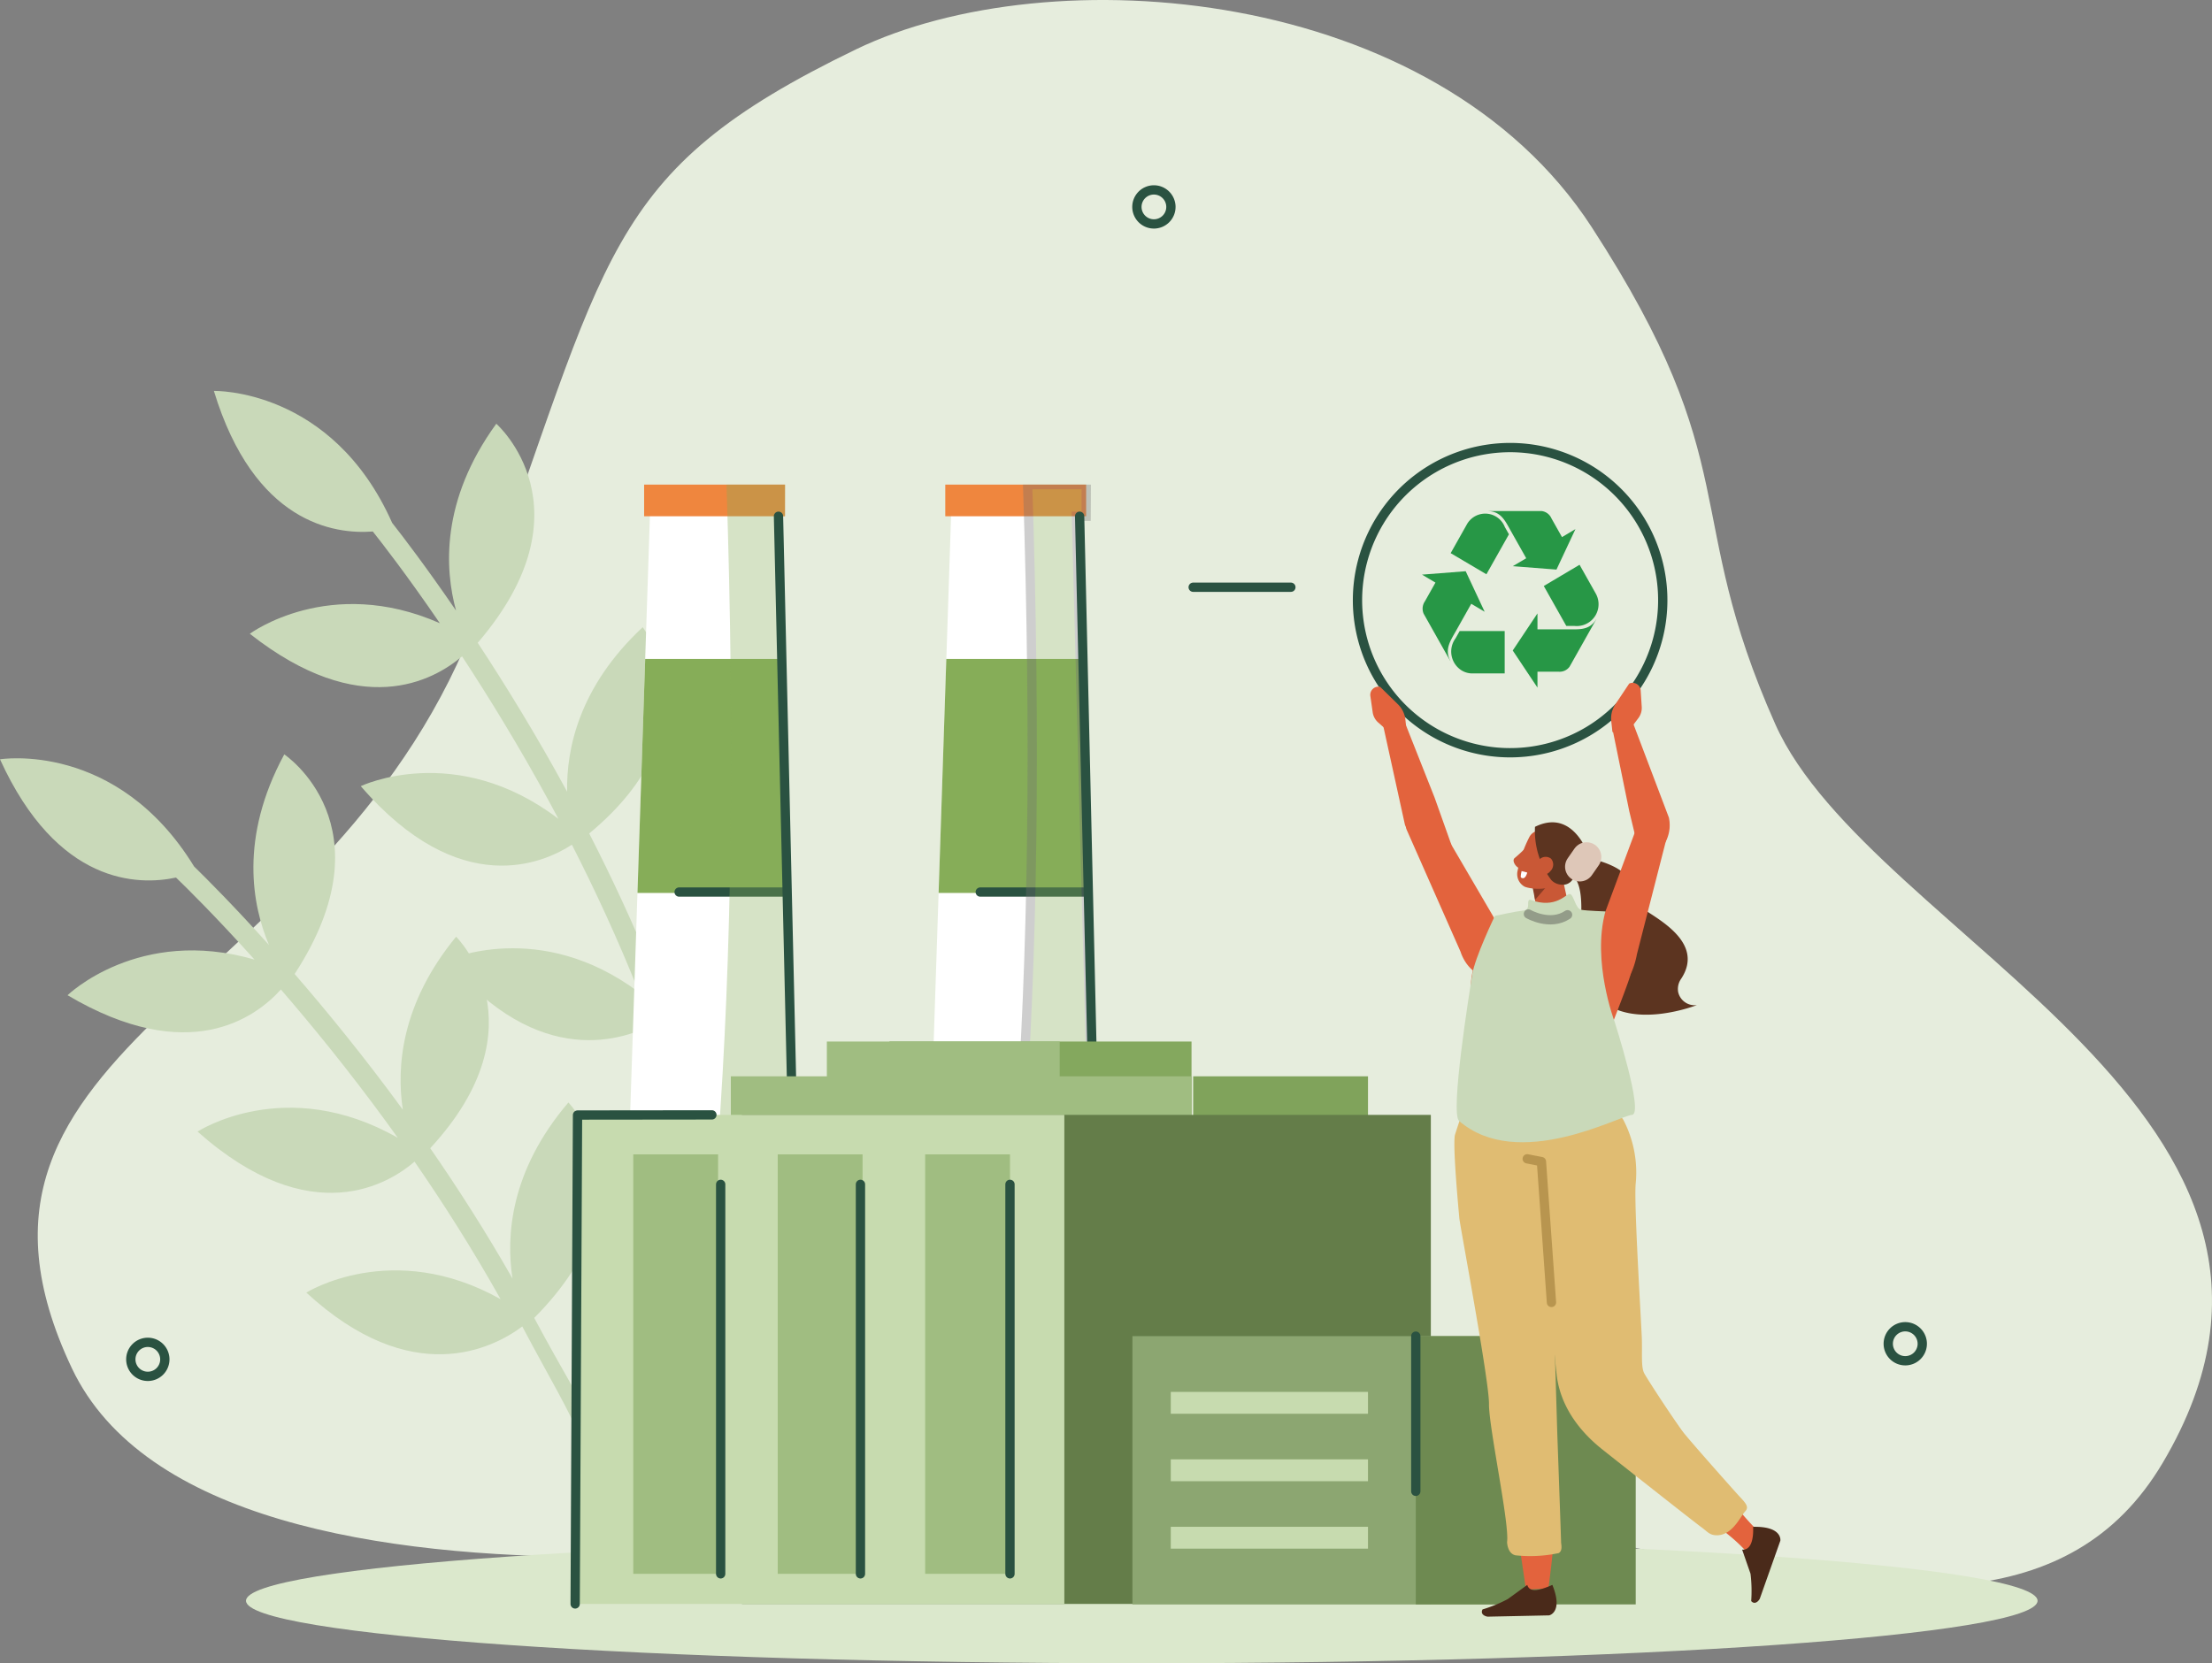 <svg xmlns="http://www.w3.org/2000/svg" xmlns:xlink="http://www.w3.org/1999/xlink" width="238" height="179" viewBox="0 0 238 179">
  <rect x="0" y="0" width="238" height="179" fill="#808080" stroke="none"/>
  <defs>
    <clipPath id="clip-path">
      <rect id="사각형_1426" data-name="사각형 1426" width="17.053" height="120.361" fill="none" stroke="#707070" stroke-width="1"/>
    </clipPath>
    <clipPath id="clip-path-2">
      <rect id="사각형_1428" data-name="사각형 1428" width="17.053" height="120.361" fill="none"/>
    </clipPath>
    <clipPath id="clip-path-3">
      <rect id="사각형_1424" data-name="사각형 1424" width="19" height="19" fill="#279746"/>
    </clipPath>
  </defs>
  <g id="그룹_3452" data-name="그룹 3452" transform="translate(-640 -1491)">
    <path id="패스_19481" data-name="패스 19481" d="M119.053,5.318C139.932-4.774,181.3-1.619,198.229,24.443,215,50.262,207.784,55,217.976,77.922s63.824,42.142,41.687,79.516c-19.905,33.6-77.6-8.61-123.021,6.011,0,0-86.524,16.364-101.94-16.2C17.925,111.82,63.234,107.375,78.453,65.933c14.153-38.537,13.157-47.35,40.6-60.615" transform="translate(613.03 1491.002)" fill="#e6eddd"/>
    <path id="패스_19482" data-name="패스 19482" d="M61.153,655.508c-6.284,7.367-6.712,14.412-6.012,18.942-2.906-5.1-5.931-9.807-8.851-14.023,12.326-13.334,2.786-22.765,2.786-22.765-5.957,7.248-6.423,14.093-5.734,18.619l-.041-.056c-4.081-5.586-8.091-10.5-11.6-14.55,10.406-15.964-1.115-23.635-1.115-23.635-4.882,9.019-3.424,16.311-1.648,20.507-3.779-4.2-6.7-7.122-8.056-8.445C12.556,616.525,0,618.569,0,618.569c6.174,13.547,14.882,13.594,18.938,12.729,1.064,1.024,4.213,4.117,8.446,8.827-12.464-3.611-20.116,3.835-20.116,3.835,13.042,7.718,20.24,2.4,22.953-.616,3.436,3.974,7.346,8.777,11.326,14.227.413.566.831,1.147,1.252,1.735-12.06-6.873-21.541-.669-21.541-.669,12.261,10.9,20.711,5.512,23.344,3.233,3.061,4.429,6.235,9.409,9.257,14.8-11.642-6.526-20.9-.706-20.9-.706,11.345,10.464,20.071,6.014,23.234,3.646,6.241,11.773,7.5,12.021,9.339,26.054.079.607,2.668,1.31,2.6.825-1.893-14.454-4.232-15.747-10.653-27.8,13.263-13.349,3.672-23.189,3.672-23.189" transform="translate(640 954.148)" fill="#c9d9b9"/>
    <path id="패스_19483" data-name="패스 19483" d="M231.64,365.015c-7.2,6.47-8.548,13.4-8.45,17.979-2.21-5.438-4.589-10.507-6.93-15.073,13.971-11.584,5.755-22.2,5.755-22.2-6.858,6.4-8.22,13.118-8.132,17.7l-.033-.061c-3.311-6.078-6.639-11.481-9.587-15.96,12.414-14.446,2-23.576,2-23.576-6.025,8.294-5.538,15.715-4.33,20.109-3.194-4.664-5.7-7.947-6.875-9.438-6.467-14.56-19.182-14.2-19.182-14.2,4.339,14.247,12.965,15.446,17.1,15.127.92,1.155,3.635,4.639,7.212,9.869-11.881-5.231-20.445,1.137-20.445,1.137,11.913,9.379,19.748,5.059,22.834,2.43,2.883,4.395,6.128,9.674,9.356,15.6.335.615.673,1.247,1.012,1.886-11.051-8.41-21.265-3.517-21.265-3.517,10.72,12.428,19.8,8.207,22.715,6.3,2.452,4.8,4.943,10.153,7.23,15.9-10.682-8.011-20.628-3.47-20.628-3.47,9.87,11.876,19.1,8.621,22.551,6.692,4.639,12.5,5.855,12.91,5.831,27.064,0,.612,2.472,1.653,2.473,1.163.025-14.579-2.124-16.17-6.9-28.965,14.9-11.475,6.689-22.5,6.689-22.5" transform="translate(487.137 1212.779)" fill="#c9d9b9"/>
    <path id="패스_19484" data-name="패스 19484" d="M772.824,522.107H752.411l3.955-119.646H769.7Z" transform="translate(-13.948 1141.408)" fill="#fff"/>
    <path id="패스_19485" data-name="패스 19485" d="M771.713,565.032H787.6l-.658-25.182h-14.4Z" transform="translate(-30.724 1022.066)" fill="#86ad58"/>
    <line id="선_797" data-name="선 797" x1="11.408" transform="translate(745.471 1587.004)" fill="none" stroke="#2a5241" stroke-linecap="round" stroke-linejoin="round" stroke-width="1"/>
    <rect id="사각형_1425" data-name="사각형 1425" width="15.156" height="3.406" transform="translate(741.707 1543.154)" fill="#ef863e"/>
    <g id="그룹_3447" data-name="그룹 3447" transform="translate(741.823 1543.154)" opacity="0.34" style="mix-blend-mode: multiply;isolation: isolate">
      <g id="그룹_3446" data-name="그룹 3446">
        <g id="그룹_3445" data-name="그룹 3445" clip-path="url(#clip-path)">
          <path id="패스_19486" data-name="패스 19486" d="M793.143,440.963l-.083-3.171-.976-37.369h1.042l.015-3.405h-6.31c1.8,54.805-1.323,94.279-8.744,120.361H795.14Z" transform="translate(-778.087 -397.018)" fill="#86ad58" stroke="#707070" stroke-width="1"/>
        </g>
      </g>
    </g>
    <line id="선_798" data-name="선 798" x2="1.486" y2="64.267" transform="translate(756.163 1546.559)" fill="none" stroke="#2a5241" stroke-linecap="round" stroke-linejoin="round" stroke-width="1"/>
    <path id="패스_19487" data-name="패스 19487" d="M525.226,522.107H504.813l3.955-119.646H522.1Z" transform="translate(201.248 1141.408)" fill="#fff"/>
    <path id="패스_19488" data-name="패스 19488" d="M524.115,565.032h15.89l-.658-25.182h-14.4Z" transform="translate(184.472 1022.066)" fill="#86ad58"/>
    <line id="선_799" data-name="선 799" x1="11.408" transform="translate(713.07 1587.004)" fill="none" stroke="#2a5241" stroke-linecap="round" stroke-linejoin="round" stroke-width="1"/>
    <rect id="사각형_1427" data-name="사각형 1427" width="15.156" height="3.406" transform="translate(709.305 1543.154)" fill="#ef863e"/>
    <g id="그룹_3450" data-name="그룹 3450" transform="translate(709.422 1543.154)" opacity="0.34" style="mix-blend-mode: multiply;isolation: isolate">
      <g id="그룹_3449" data-name="그룹 3449">
        <g id="그룹_3448" data-name="그룹 3448" clip-path="url(#clip-path-2)">
          <path id="패스_19489" data-name="패스 19489" d="M545.545,440.963l-.083-3.171-.976-37.369h1.042l.015-3.405h-6.31c1.8,54.805-1.323,94.279-8.744,120.361h17.053Z" transform="translate(-530.489 -397.018)" fill="#86ad58"/>
        </g>
      </g>
    </g>
    <line id="선_800" data-name="선 800" x2="1.486" y2="64.267" transform="translate(723.762 1546.559)" fill="none" stroke="#2a5241" stroke-linecap="round" stroke-linejoin="round" stroke-width="1"/>
    <path id="패스_19490" data-name="패스 19490" d="M938.413,157.426a1.83,1.83,0,1,1-1.83-1.837A1.834,1.834,0,0,1,938.413,157.426Z" transform="translate(-172.428 1355.85)" fill="none" stroke="#2a5241" stroke-linecap="round" stroke-linejoin="round" stroke-width="1"/>
    <path id="패스_19491" data-name="패스 19491" d="M1556.2,1088.812a1.83,1.83,0,1,1-1.83-1.837A1.833,1.833,0,0,1,1556.2,1088.812Z" transform="translate(-709.373 546.813)" fill="none" stroke="#2a5241" stroke-linecap="round" stroke-linejoin="round" stroke-width="1"/>
    <path id="패스_19492" data-name="패스 19492" d="M111.2,1101.578a1.83,1.83,0,1,1-1.83-1.837A1.833,1.833,0,0,1,111.2,1101.578Z" transform="translate(546.535 535.725)" fill="none" stroke="#2a5241" stroke-linecap="round" stroke-linejoin="round" stroke-width="1"/>
    <path id="패스_19493" data-name="패스 19493" d="M395.028,1267c0,3.714-43.152,6.724-96.382,6.724s-96.382-3.01-96.382-6.724,43.152-6.724,96.382-6.724,96.382,3.01,96.382,6.724" transform="translate(464.204 396.279)" fill="#dbe8cc" fill-rule="evenodd"/>
    <rect id="사각형_1429" data-name="사각형 1429" width="32.507" height="11.539" transform="translate(735.695 1603.092)" fill="#84a85e"/>
    <rect id="사각형_1430" data-name="사각형 1430" width="18.81" height="11.539" transform="translate(768.379 1606.836)" fill="#80a35b"/>
    <rect id="사각형_1431" data-name="사각형 1431" width="25.054" height="11.539" transform="translate(728.966 1603.092)" fill="#a0bd81"/>
    <rect id="사각형_1432" data-name="사각형 1432" width="16.357" height="11.539" transform="translate(751.845 1606.836)" fill="#a0bd81"/>
    <rect id="사각형_1433" data-name="사각형 1433" width="15.931" height="11.539" transform="translate(718.635 1606.836)" fill="#a0bd81"/>
    <rect id="사각형_1434" data-name="사각형 1434" width="74.119" height="52.633" transform="translate(719.831 1610.986)" fill="#647d49"/>
    <rect id="사각형_1435" data-name="사각형 1435" width="40.57" height="28.87" transform="translate(761.844 1634.799)" fill="#8ca671"/>
    <rect id="사각형_1436" data-name="사각형 1436" width="23.663" height="28.87" transform="translate(792.332 1634.799)" fill="#6e8a51"/>
    <rect id="사각형_1437" data-name="사각형 1437" width="52.634" height="52.633" transform="translate(701.883 1610.986)" fill="#c7dbaf"/>
    <rect id="사각형_1438" data-name="사각형 1438" width="9.127" height="45.143" transform="translate(739.543 1615.236)" fill="#a0bd81"/>
    <rect id="사각형_1439" data-name="사각형 1439" width="9.127" height="45.143" transform="translate(723.681 1615.236)" fill="#a0bd81"/>
    <rect id="사각형_1440" data-name="사각형 1440" width="9.127" height="45.143" transform="translate(708.135 1615.236)" fill="#a0bd81"/>
    <line id="선_801" data-name="선 801" y1="41.917" transform="translate(748.669 1618.463)" fill="none" stroke="#2a5241" stroke-linecap="round" stroke-linejoin="round" stroke-width="1"/>
    <line id="선_802" data-name="선 802" y1="41.917" transform="translate(732.581 1618.463)" fill="none" stroke="#2a5241" stroke-linecap="round" stroke-linejoin="round" stroke-width="1"/>
    <line id="선_803" data-name="선 803" y1="41.917" transform="translate(717.541 1618.463)" fill="none" stroke="#2a5241" stroke-linecap="round" stroke-linejoin="round" stroke-width="1"/>
    <path id="패스_19494" data-name="패스 19494" d="M472.886,966.025l.255-52.617,14.457-.016" transform="translate(228.998 697.594)" fill="none" stroke="#2a5241" stroke-linecap="round" stroke-linejoin="round" stroke-width="1"/>
    <line id="선_804" data-name="선 804" y2="16.701" transform="translate(792.332 1634.799)" fill="none" stroke="#2a5241" stroke-linecap="round" stroke-linejoin="round" stroke-width="1"/>
    <rect id="사각형_1441" data-name="사각형 1441" width="21.219" height="2.352" transform="translate(765.97 1640.799)" fill="#c7dbaf"/>
    <rect id="사각형_1442" data-name="사각형 1442" width="21.219" height="2.352" transform="translate(765.97 1648.059)" fill="#c7dbaf"/>
    <rect id="사각형_1443" data-name="사각형 1443" width="21.219" height="2.352" transform="translate(765.97 1655.318)" fill="#c7dbaf"/>
    <path id="패스_19495" data-name="패스 19495" d="M1259.708,703.406s.274,2.38.5,4.353a1.46,1.46,0,0,0,.876,1.18,1.427,1.427,0,0,0,1.444-.2l.39-.309a1.892,1.892,0,0,0,.668-1.89l-1.13-5.117Z" transform="translate(-454.858 881.715)" fill="#c95836" fill-rule="evenodd"/>
    <path id="패스_19496" data-name="패스 19496" d="M1260.021,726.454l.273,1.416,1.2-1.39Z" transform="translate(-455.13 859.975)" fill="#873b24" fill-rule="evenodd"/>
    <path id="패스_19497" data-name="패스 19497" d="M1253.34,682.932a1.273,1.273,0,0,0-.66-1.666l-2.216-.95a1.332,1.332,0,0,0-1.646.677,13.776,13.776,0,0,0-1.232,3.538,1.542,1.542,0,0,0,.741,1.757c.68.291,2.993.507,3.709-.643a18.512,18.512,0,0,0,1.3-2.713" transform="translate(-444.289 900.135)" fill="#c95836" fill-rule="evenodd"/>
    <path id="패스_19498" data-name="패스 19498" d="M1266.637,678.944c1.2,0,.958.714.9-.492a6.2,6.2,0,0,0-.536-2.617c-1.031-1.658-2.679-2.836-5.088-1.643a8.8,8.8,0,0,0,1.764,5.738,1.611,1.611,0,0,0,1.057.484,1.237,1.237,0,0,0,1.191-.5Z" transform="translate(-456.756 905.793)" fill="#5c3420" fill-rule="evenodd"/>
    <path id="패스_19499" data-name="패스 19499" d="M1264.233,703.494a.946.946,0,0,1-1.327.178.977.977,0,0,1,.082-1.354.946.946,0,0,1,1.327-.178.978.978,0,0,1-.082,1.354" transform="translate(-457.433 881.27)" fill="#c95836" fill-rule="evenodd"/>
    <path id="패스_19500" data-name="패스 19500" d="M1245.836,693.923a13.962,13.962,0,0,1-1.269,1.191c-.38.327.287,1.229.753,1.114s1.207-1.509,1.207-1.509Z" transform="translate(-441.6 888.232)" fill="#c95836" fill-rule="evenodd"/>
    <path id="패스_19501" data-name="패스 19501" d="M1250.434,713.649l.606.157s-.191.863-.665.542c-.1-.068.059-.7.059-.7" transform="translate(-446.718 871.098)" fill="#fff" fill-rule="evenodd"/>
    <path id="패스_19502" data-name="패스 19502" d="M1300.35,718.258a1.918,1.918,0,0,1,.338-1.466c2.539-3.907-2.664-6.449-4.212-7.578-1.616-1.178.2-3.336-4.012-4.881-3.395-1.244-3.87.974-4.033.92-.24-.079.687.631.687.631s1.411.79.515,6.725c-.509,3.37.256,4.43,2.283,6.368,3.552,3.4,10.45.672,10.45.672a1.814,1.814,0,0,1-2.015-1.392" transform="translate(-479.787 879.52)" fill="#5c3420" fill-rule="evenodd"/>
    <line id="선_805" data-name="선 805" x1="0.73" y2="1.048" transform="translate(809.978 1583.23)" fill="none" stroke="#dec7b8" stroke-linecap="round" stroke-linejoin="round" stroke-width="3.171"/>
    <path id="패스_19520" data-name="패스 19520" d="M16.477-.015A16.422,16.422,0,1,1-.015,16.422,16.413,16.413,0,0,1,16.477-.015Z" transform="translate(782.518 1567.412) rotate(-75.63)" fill="none" stroke="#2a5241" stroke-linecap="round" stroke-width="1"/>
    <path id="패스_19504" data-name="패스 19504" d="M1322.556,1134.141c-4.081-4.075-7.65-10.8-12.941-16.969a3,3,0,0,0-4.042-.425c-1.2.9-1.8,4.75-.86,5.856,5.954,6.99,13,9.91,16.525,13.671.707.754,2.024-1.279,1.318-2.133" transform="translate(-493.572 521.465)" fill="#e3633d"/>
    <path id="패스_19505" data-name="패스 19505" d="M1218.532,1025.406s2.287-15.067-.489-21.31l-.068-20.421-7.652,2.6,5.8,39.259Z" transform="translate(-411.936 636.543)" fill="#e3633d" fill-rule="evenodd"/>
    <path id="패스_19506" data-name="패스 19506" d="M1223.258,1298.434l-2.105,1.53a15.119,15.119,0,0,1-2.713,1.113c-.249.47.175.717.542.779l6.623-.139s1.545-.319.348-3.279c-1.232.534-2.431.917-2.7,0" transform="translate(-418.926 363.133)" fill="#4a2a1a" fill-rule="evenodd"/>
    <path id="패스_19507" data-name="패스 19507" d="M1432.376,1253.334l.9,2.591a15.265,15.265,0,0,1,.074,2.941c.349.4.73.09.918-.233l2.219-6.266s.251-1.563-2.931-1.489c.06,1.346-.232,2.534-1.184,2.456" transform="translate(-604.93 404.443)" fill="#4a2a1a" fill-rule="evenodd"/>
    <path id="패스_19508" data-name="패스 19508" d="M1198.593,873.593a77.7,77.7,0,0,0-2.763,7.417c-.23,1.376.41,8.093.48,8.912s3.226,17.548,3.193,20,2.226,12.954,1.946,14.865c0,0,.017,1.23.9,1.434a14.74,14.74,0,0,0,4.656-.238c.461-.269.252-.957.255-1.2s-.41-11.756-.41-11.756l-.937-31.219-1.318-7.169Z" transform="translate(-399.296 732.164)" fill="#e0bc72"/>
    <path id="패스_19509" data-name="패스 19509" d="M1261.363,888.3l6.089-1.131a31.221,31.221,0,0,1,3.487,3.941,12.235,12.235,0,0,1,1.352,6.892c-.208,2.031.6,14.968.658,16.64s-.1,3.132.266,3.8,2.649,4.184,4.079,6.184c.545.763,5.767,6.635,6.138,7.029.712.758,1.095,1.171.622,1.65s-1.35,2.608-3.092,2.555c-.734-.022-.967-.4-1.531-.811-.987-.72-9.5-7.448-10.537-8.272s-4.59-3.609-5.115-8.229-2.416-30.252-2.416-30.252" transform="translate(-456.297 720.369)" fill="#e0bc72"/>
    <path id="패스_19510" data-name="패스 19510" d="M1167.026,679.57l-8.036-13.752a1.569,1.569,0,0,0-1.593-.676l-.375.067a1.346,1.346,0,0,0-1.167,1.86l5.789,13.107s1.145,3.977,5,2.154c1.646-.778.379-2.76.379-2.76" transform="translate(-364.494 913.254)" fill="#e3633d"/>
    <path id="패스_19511" data-name="패스 19511" d="M1222,763.852a15.153,15.153,0,0,1-9.6-.186,7.451,7.451,0,0,0-2.857,6.995,4.3,4.3,0,0,0,1.53,2.935l1.041,4.954,10.512.2s3.762-9.377,4.036-10.566c1.05-4.564-4.664-4.336-4.664-4.336" transform="translate(-411.21 827.65)" fill="#e3633d"/>
    <path id="패스_19512" data-name="패스 19512" d="M1303.309,679.188l5.749-15.447a1.21,1.21,0,0,1,1.382-.764l.352.074a1.694,1.694,0,0,1,1.289,2.08l-3.438,13.438s-.908,5.737-4.661,3.711c-1.6-.864-.673-3.091-.673-3.091" transform="translate(-492.521 915.137)" fill="#e3633d"/>
    <path id="패스_19513" data-name="패스 19513" d="M1201.785,734.8s-2.151,4.456-2.442,6.335-2.39,14.89-1.408,15.739c6.344,5.484,17.266-.575,18.6-.655s-1.886-10.077-1.886-10.077-2.448-6.475-.968-11.819c0,0-1.987-.067-2.609-.174s-.809-1.671-1.226-1.7-1.515,1.624-4.2.638c0,0-.293-.154-.282.376s-.077.727-.653.783-2.924.553-2.924.553" transform="translate(-400.943 854.766)" fill="#c9d9b9"/>
    <path id="패스_19514" data-name="패스 19514" d="M1256.653,748.812s2.33,1.348,4.214.082" transform="translate(-452.203 840.555)" fill="none" stroke="#939c89" stroke-linecap="round" stroke-linejoin="round" stroke-width="1"/>
    <path id="패스_19515" data-name="패스 19515" d="M1328.919,600.555a3.9,3.9,0,0,0,2.984-4.622l-4.237-11.177-1.824,1.69,1.8,8.807Z" transform="translate(-512.338 983.061)" fill="#e3633d" fill-rule="evenodd"/>
    <path id="패스_19516" data-name="패스 19516" d="M1326.284,564.96l1.307-1.739a1.824,1.824,0,0,0,.362-1.212l-.113-1.76a.876.876,0,0,0-1.235-.745l-1.52,2.279a2.747,2.747,0,0,0-.406,1.824l.125,1.116Z" transform="translate(-511.311 1005.063)" fill="#e3633d"/>
    <path id="패스_19517" data-name="패스 19517" d="M1143.119,600.632a3.881,3.881,0,0,1-5.021-2.223l-2.562-11.679,2.448.409,3.307,8.355Z" transform="translate(-346.936 981.344)" fill="#e3633d" fill-rule="evenodd"/>
    <path id="패스_19518" data-name="패스 19518" d="M1129.1,567.864l-1.635-1.432a1.821,1.821,0,0,1-.6-1.112l-.249-1.745a.877.877,0,0,1,1.056-.984l1.953,1.917a2.744,2.744,0,0,1,.77,1.7l.106,1.118Z" transform="translate(-339.172 1002.332)" fill="#e3633d"/>
    <line id="선_806" data-name="선 806" x2="10.513" transform="translate(768.379 1554.199)" fill="none" stroke="#2a5241" stroke-linecap="round" stroke-linejoin="round" stroke-width="1"/>
    <path id="패스_19519" data-name="패스 19519" d="M1258.283,964.828l-1.078-15.157-1.529-.3" transform="translate(-451.354 666.344)" fill="none" stroke="#b8954f" stroke-linecap="round" stroke-linejoin="round" stroke-width="1"/>
    <rect id="사각형_1444" data-name="사각형 1444" width="238" height="179" transform="translate(640 1491)" fill="none"/>
    <rect id="사각형_1445" data-name="사각형 1445" width="238" height="179" transform="translate(640 1491)" fill="none"/>
    <g id="그룹_3451" data-name="그룹 3451" transform="translate(793 1546)">
      <g id="그룹_3441" data-name="그룹 3441" clip-path="url(#clip-path-3)">
        <path id="패스_19475" data-name="패스 19475" d="M490.925,209.568l1.729,3.071a2.349,2.349,0,0,1-2.271,3.513H489.5l-2.423-4.3Z" transform="translate(-473.973 -203.786)" fill="#279746" fill-rule="evenodd"/>
        <path id="패스_19476" data-name="패스 19476" d="M365.55,400.935h3.308c1.173,0,2.3.125,3.016-1.088l0,.013-2.863,5.086a1.312,1.312,0,0,1-1.206.547H365.55v1.714l-2.661-3.992,2.661-3.992Z" transform="translate(-353.126 -388.206)" fill="#279746" fill-rule="evenodd"/>
        <path id="패스_19477" data-name="패스 19477" d="M122.877,472.733H119.42a2.2,2.2,0,0,1-1.226-.354,2.4,2.4,0,0,1-.605-3.42l.441-.784h4.847Z" transform="translate(-113.98 -455.258)" fill="#279746" fill-rule="evenodd"/>
        <path id="패스_19478" data-name="패스 19478" d="M5.3,238.25l-1.654,2.938c-.586,1.041-1.254,1.978-.589,3.223l-.012,0L.178,239.32a1.389,1.389,0,0,1,.141-1.345l.153-.272h0l.975-1.732L0,235.114l4.7-.367,2.041,4.36Z" transform="translate(0 -228.27)" fill="#279746" fill-rule="evenodd"/>
        <path id="패스_19479" data-name="패스 19479" d="M114.617,15.54l1.729-3.071a2.264,2.264,0,0,1,4.1.26l.441.784-2.423,4.3Z" transform="translate(-111.533 -11.008)" fill="#279746" fill-rule="evenodd"/>
        <path id="패스_19480" data-name="패스 19480" d="M269.206,5.081l-1.654-2.938c-.586-1.041-1.043-2.1-2.427-2.135l.01-.008h5.726a1.33,1.33,0,0,1,1.065.8l.153.272h0l.975,1.732,1.447-.857L272.46,6.3l-4.7-.367Z" transform="translate(-257.992)" fill="#279746" fill-rule="evenodd"/>
      </g>
    </g>
  </g>
</svg>

